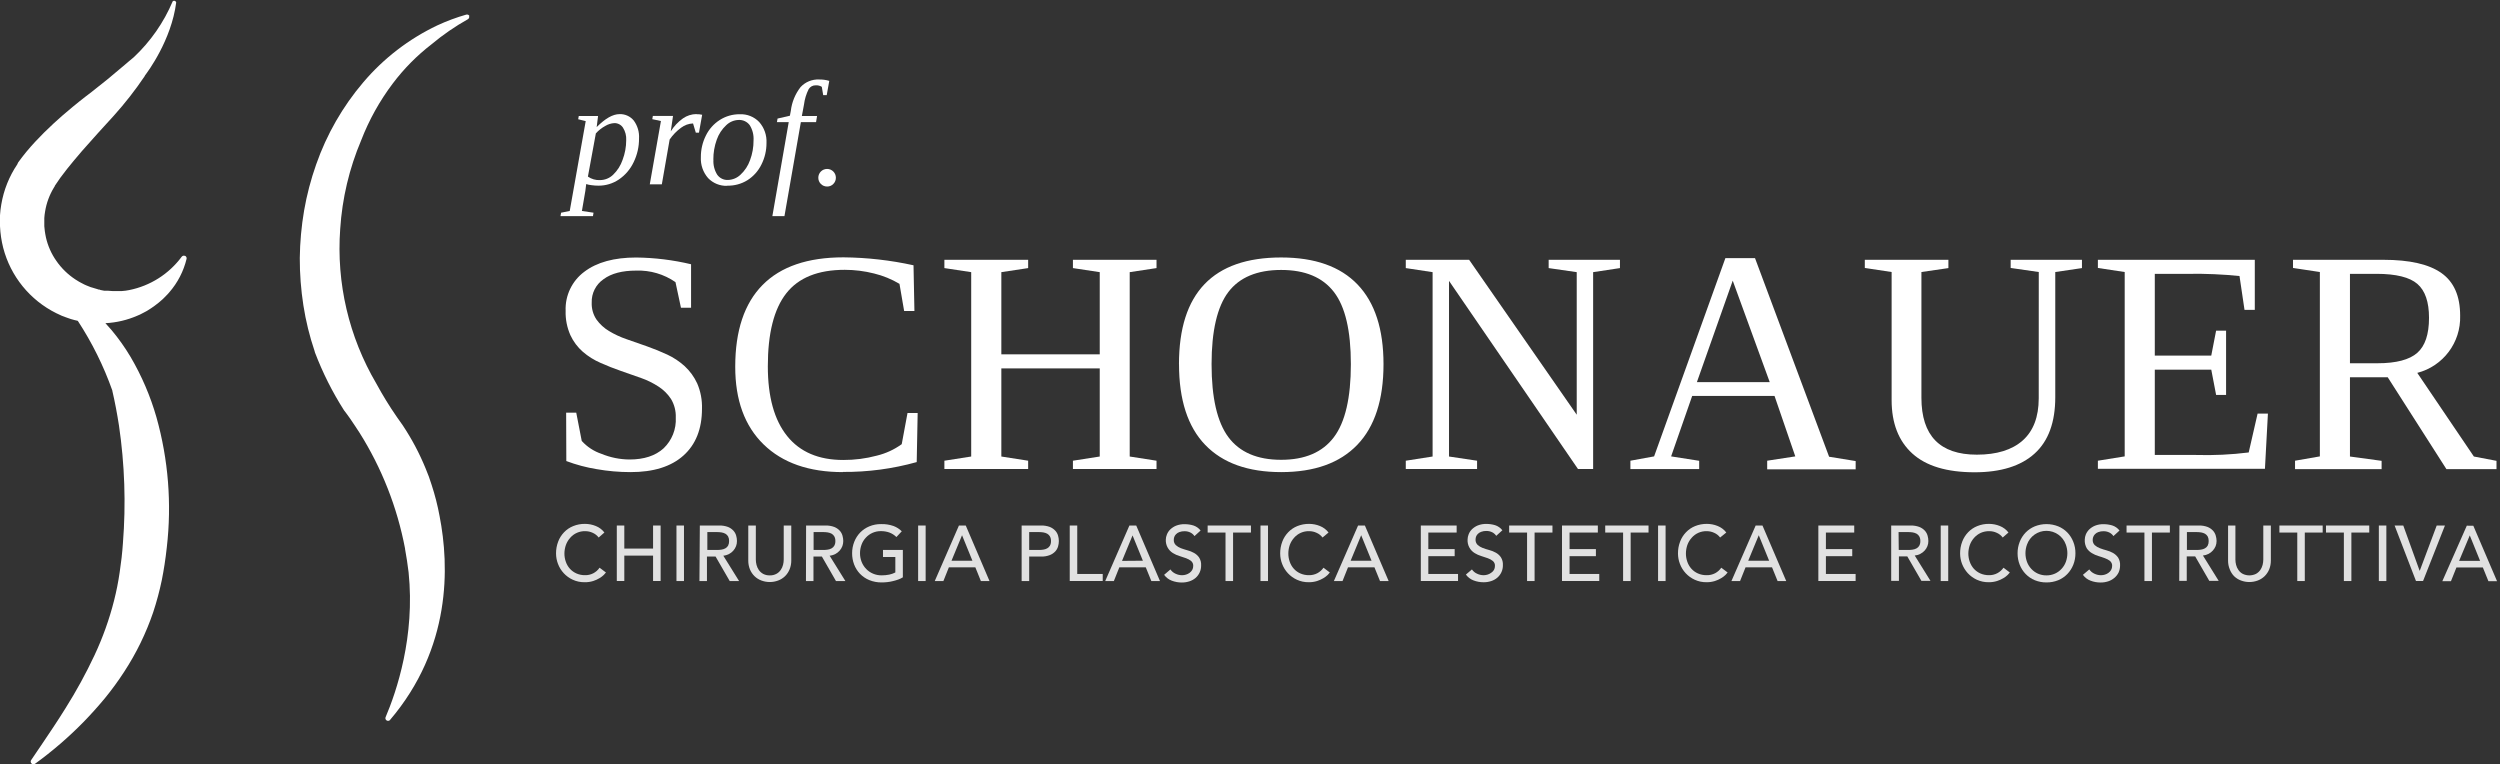 <?xml version="1.0" encoding="UTF-8"?>
<svg width="579px" height="177px" viewBox="0 0 579 177" version="1.1" xmlns="http://www.w3.org/2000/svg" xmlns:xlink="http://www.w3.org/1999/xlink">
    <rect x="0" y="0" width="579" height="177" fill="#333333" stroke="none"/>
    <!-- Generator: Sketch 52.6 (67491) - http://www.bohemiancoding.com/sketch -->
    <title>logo-w</title>
    <desc>Created with Sketch.</desc>
    <g id="Page-1" stroke="none" stroke-width="1" fill="none" fill-rule="evenodd">
        <g id="logo-w" fill="#FFFFFF">
            <path d="M136.16,40.9 C136.986,41.479 137.983,41.764 138.99,41.71 C140.11,41.698 141.184,41.258 141.99,40.48 C142.996,39.515 143.754,38.321 144.2,37 C144.746,35.552 145.027,34.018 145.03,32.47 C145.092,31.445 144.829,30.427 144.28,29.56 C143.836,28.892 143.082,28.496 142.28,28.51 C141.537,28.556 140.816,28.782 140.18,29.17 C139.363,29.618 138.626,30.199 138,30.89 L136.16,40.9 Z M135.76,42.67 L135.57,44.19 L134.77,48.86 L137.46,49.26 L137.33,50.05 L129.81,50.05 L129.95,49.26 L131.95,48.86 L135.65,28.05 L133.91,27.62 L134.04,26.87 L138.51,26.87 L138.19,29.43 C140.19,27.43 141.92,26.43 143.5,26.43 C144.766,26.389 145.978,26.94 146.78,27.92 C147.661,29.118 148.092,30.586 148,32.07 C148.015,33.983 147.584,35.873 146.74,37.59 C145.972,39.207 144.784,40.589 143.3,41.59 C141.917,42.519 140.286,43.01 138.62,43 C138.085,43.002 137.55,42.965 137.02,42.89 C136.592,42.847 136.17,42.76 135.76,42.63 L135.76,42.67 Z" id="Shape" fill-rule="nonzero"></path>
            <path d="M161.29,26.45 C161.737,26.437 162.184,26.48 162.62,26.58 L161.88,30.73 L161.15,30.73 L160.51,28.59 C159.502,28.626 158.53,28.976 157.73,29.59 C156.702,30.341 155.81,31.26 155.09,32.31 L153.28,42.69 L150.49,42.69 L153.07,28.03 L151.07,27.6 L151.2,26.85 L155.87,26.85 L155.35,30.42 C156.08,29.242 157.039,28.222 158.17,27.42 C159.082,26.781 160.166,26.433 161.28,26.42" id="Path"></path>
            <path d="M165.23,37 C165.154,38.225 165.465,39.442 166.12,40.48 C166.689,41.271 167.617,41.722 168.59,41.68 C169.683,41.65 170.725,41.211 171.51,40.45 C172.507,39.527 173.262,38.373 173.71,37.09 C174.258,35.626 174.532,34.073 174.52,32.51 C174.601,31.269 174.289,30.034 173.63,28.98 C173.037,28.187 172.09,27.738 171.1,27.78 C170.011,27.804 168.971,28.24 168.19,29 C167.2,29.923 166.448,31.073 166,32.35 C165.465,33.835 165.198,35.402 165.21,36.98 M168.41,43.04 C166.753,43.095 165.15,42.445 164,41.25 C162.829,39.914 162.226,38.174 162.32,36.4 C162.307,34.665 162.704,32.952 163.48,31.4 C164.202,29.919 165.32,28.666 166.71,27.78 C168.095,26.896 169.708,26.437 171.35,26.46 C173.033,26.387 174.665,27.043 175.83,28.26 C177.006,29.589 177.613,31.328 177.52,33.1 C177.53,34.836 177.129,36.549 176.35,38.1 C175.628,39.578 174.514,40.83 173.13,41.72 C171.723,42.598 170.088,43.043 168.43,43" id="Shape" fill-rule="nonzero"></path>
            <path d="M181.68,50.05 L178.88,50.05 L182.67,28.28 L179.94,28.28 L180.08,27.46 L182.94,26.8 L183.15,25.69 C183.385,23.678 184.167,21.769 185.41,20.17 C186.515,18.974 188.094,18.33 189.72,18.41 C190.512,18.397 191.301,18.505 192.06,18.73 L191.47,22.03 L190.65,22.03 L190.33,20.11 C189.905,19.847 189.408,19.725 188.91,19.76 C188.252,19.744 187.635,20.079 187.29,20.64 C186.723,21.769 186.354,22.986 186.2,24.24 L185.71,26.87 L189.23,26.87 L189,28.28 L185.48,28.28 L181.68,50.05 Z" id="Path"></path>
            <path d="M193.59,41.16 C193.596,41.695 193.387,42.21 193.01,42.59 C192.635,42.99 192.108,43.212 191.56,43.2 C191.01,43.206 190.482,42.985 190.1,42.59 C189.723,42.21 189.514,41.695 189.52,41.16 C189.52,40.036 190.431,39.125 191.555,39.125 C192.679,39.125 193.59,40.036 193.59,41.16" id="Path"></path>
            <path d="M131.12,95.58 L133.46,95.58 L134.73,102.12 C135.979,103.5 137.564,104.533 139.33,105.12 C141.377,105.962 143.567,106.403 145.78,106.42 C149.153,106.42 151.787,105.56 153.68,103.84 C155.621,101.992 156.655,99.386 156.51,96.71 C156.569,95.2 156.186,93.706 155.41,92.41 C154.659,91.261 153.674,90.283 152.52,89.54 C151.253,88.712 149.889,88.04 148.46,87.54 C146.94,87 145.38,86.453 143.78,85.9 C142.18,85.34 140.62,84.73 139.1,84.05 C137.612,83.408 136.23,82.545 135,81.49 C133.779,80.422 132.795,79.111 132.11,77.64 C131.321,75.867 130.941,73.94 131,72 C130.856,68.445 132.481,65.049 135.34,62.93 C138.233,60.737 142.233,59.64 147.34,59.64 C151.622,59.686 155.885,60.209 160.05,61.2 L160.05,71.27 L157.71,71.27 L156.44,65.34 C153.773,63.495 150.582,62.558 147.34,62.67 C144.11,62.67 141.59,63.32 139.77,64.67 C137.992,65.895 136.963,67.943 137.04,70.1 C136.987,71.483 137.372,72.848 138.14,74 C138.913,75.074 139.896,75.979 141.03,76.66 C142.322,77.437 143.693,78.074 145.12,78.56 C146.65,79.09 148.21,79.63 149.81,80.2 C151.41,80.77 152.98,81.4 154.51,82.11 C155.999,82.801 157.375,83.715 158.59,84.82 C159.806,85.951 160.788,87.31 161.48,88.82 C162.268,90.663 162.644,92.656 162.58,94.66 C162.58,99.327 161.147,102.943 158.28,105.51 C155.413,108.077 151.32,109.353 146,109.34 C143.372,109.337 140.748,109.107 138.16,108.65 C135.771,108.26 133.426,107.633 131.16,106.78 L131.12,95.58 Z" id="Path"></path>
            <path d="M195.2,109.34 C187.353,109.34 181.237,107.203 176.85,102.93 C172.463,98.657 170.273,92.657 170.28,84.93 C170.28,76.59 172.387,70.283 176.6,66.01 C180.813,61.737 187.063,59.6 195.35,59.6 C200.806,59.651 206.242,60.267 211.57,61.44 L211.78,72.03 L209.4,72.03 L208.32,65.74 C206.49,64.652 204.508,63.844 202.44,63.34 C200.217,62.776 197.933,62.491 195.64,62.49 C189.453,62.49 184.937,64.31 182.09,67.95 C179.243,71.59 177.823,77.223 177.83,84.85 C177.83,91.89 179.317,97.263 182.29,100.97 C185.263,104.677 189.597,106.53 195.29,106.53 C197.913,106.543 200.526,106.207 203.06,105.53 C205.141,105.028 207.105,104.124 208.84,102.87 L210.18,95.65 L212.53,95.65 L212.31,107.02 C206.748,108.575 200.995,109.343 195.22,109.3" id="Path"></path>
            <polygon id="Path" points="218.72 108.62 218.72 106.7 224.93 105.73 224.93 63.03 218.72 62.09 218.72 60.17 238.12 60.17 238.12 62.09 231.91 63.03 231.91 82.07 254.7 82.07 254.7 63.03 248.49 62.09 248.49 60.17 267.85 60.17 267.85 62.09 261.64 63.03 261.64 105.73 267.85 106.7 267.85 108.62 248.49 108.62 248.49 106.7 254.7 105.73 254.7 85.32 231.91 85.32 231.91 105.73 238.12 106.7 238.12 108.62"></polygon>
            <path d="M280.6,84.34 C280.6,92.12 281.9,97.757 284.5,101.25 C287.11,104.74 291.17,106.49 296.71,106.49 C302.25,106.49 306.3,104.74 308.93,101.25 C311.56,97.76 312.86,92.12 312.86,84.34 C312.86,76.56 311.56,71.04 308.94,67.63 C306.32,64.22 302.25,62.52 296.71,62.52 C291.17,62.52 287.07,64.23 284.49,67.63 C281.91,71.03 280.6,76.63 280.6,84.34 M273.05,84.34 C273.05,67.873 280.937,59.637 296.71,59.63 C304.517,59.63 310.42,61.72 314.42,65.9 C318.42,70.08 320.42,76.227 320.42,84.34 C320.42,92.58 318.397,98.807 314.35,103.02 C310.303,107.233 304.427,109.34 296.72,109.34 C289.04,109.34 283.177,107.24 279.13,103.04 C275.083,98.84 273.06,92.607 273.06,84.34" id="Shape" fill-rule="nonzero"></path>
            <polygon id="Path" points="365.17 63.03 358.67 62.09 358.67 60.17 375.18 60.17 375.18 62.09 368.97 63.03 368.97 108.62 365.46 108.62 335.59 65.05 335.59 105.73 342.09 106.7 342.09 108.62 325.58 108.62 325.58 106.7 331.79 105.73 331.79 63.03 325.58 62.09 325.58 60.17 340.25 60.17 365.17 96.05"></polygon>
            <path d="M401.3,65 L393,88.5 L409.87,88.5 L401.3,65 Z M393.53,106.72 L393.53,108.64 L377.6,108.64 L377.6,106.7 L383.09,105.7 L399.6,59.78 L406.46,59.78 L423.62,105.78 L429.77,106.78 L429.77,108.7 L409.28,108.7 L409.28,106.7 L415.79,105.7 L410.98,91.7 L391.91,91.7 L387.03,105.7 L393.53,106.72 Z" id="Shape" fill-rule="nonzero"></path>
            <path d="M472.18,63 L465.67,62.06 L465.67,60.17 L482.18,60.17 L482.18,62.09 L476,63 L476,92 C476,97.813 474.403,102.163 471.21,105.05 C468.017,107.937 463.387,109.38 457.32,109.38 C450.887,109.38 446.077,107.93 442.89,105.03 C439.703,102.13 438.107,98.017 438.1,92.69 L438.1,63 L431.89,62.06 L431.89,60.17 L451.25,60.17 L451.25,62.09 L445,63 L445,92.11 C445,100.903 449.277,105.3 457.83,105.3 C462.45,105.3 465.993,104.203 468.46,102.01 C470.927,99.817 472.163,96.563 472.17,92.25 L472.18,63 Z" id="Path"></path>
            <path d="M485.87,106.7 L492.08,105.7 L492.08,63 L485.87,62.06 L485.87,60.17 L522.21,60.17 L522.21,71.77 L519.83,71.77 L518.67,63.93 C514.783,63.533 510.877,63.363 506.97,63.42 L499.05,63.42 L499.05,82.35 L512.13,82.35 L513.25,76.58 L515.56,76.58 L515.56,91.46 L513.25,91.46 L512.13,85.61 L499.05,85.61 L499.05,105.37 L508.59,105.37 C512.669,105.49 516.751,105.296 520.8,104.79 L522.86,95.79 L525.25,95.79 L524.56,108.58 L485.87,108.58 L485.87,106.7 Z" id="Path"></path>
            <path d="M562.56,73.61 C562.56,69.93 561.663,67.313 559.87,65.76 C558.077,64.207 554.927,63.427 550.42,63.42 L544.25,63.42 L544.25,84.13 L550.64,84.13 C554.95,84.13 558.02,83.32 559.84,81.72 C561.66,80.12 562.56,77.42 562.56,73.61 Z M544.25,87.38 L544.25,105.73 L551.58,106.73 L551.58,108.65 L531.53,108.65 L531.53,106.7 L537.28,105.7 L537.28,63 L531.06,62.06 L531.06,60.17 L552,60.17 C558.067,60.17 562.547,61.193 565.44,63.24 C568.333,65.287 569.777,68.577 569.77,73.11 C569.963,79.305 565.84,84.807 559.84,86.36 L572.95,105.73 L578.19,106.73 L578.19,108.65 L566.59,108.65 L553,87.38 L544.25,87.38 Z" id="Shape" fill-rule="nonzero"></path>
            <path d="M138.65,124.49 C138.292,124.013 137.817,123.638 137.27,123.4 C136.729,123.146 136.138,123.016 135.54,123.02 C134.214,122.983 132.942,123.541 132.07,124.54 C131.633,125.024 131.294,125.588 131.07,126.2 C130.841,126.842 130.722,127.518 130.72,128.2 C130.716,128.854 130.828,129.504 131.05,130.12 C131.253,130.711 131.573,131.255 131.99,131.72 C132.412,132.185 132.926,132.556 133.5,132.81 C134.13,133.086 134.812,133.222 135.5,133.21 C136.842,133.245 138.109,132.593 138.86,131.48 L140.34,132.59 C140.182,132.79 140.012,132.981 139.83,133.16 C139.529,133.45 139.193,133.702 138.83,133.91 C138.377,134.183 137.894,134.401 137.39,134.56 C136.744,134.764 136.068,134.859 135.39,134.84 C134.441,134.857 133.501,134.659 132.64,134.26 C131.066,133.536 129.841,132.221 129.23,130.6 C128.934,129.834 128.782,129.021 128.78,128.2 C128.769,127.257 128.935,126.321 129.27,125.44 C129.573,124.631 130.04,123.892 130.64,123.27 C131.236,122.647 131.959,122.159 132.76,121.84 C133.624,121.491 134.548,121.317 135.48,121.33 C136.337,121.33 137.186,121.496 137.98,121.82 C138.771,122.133 139.462,122.655 139.98,123.33 L138.65,124.49 Z" id="Path" fill-opacity="0.85"></path>
            <polygon id="Path" fill-opacity="0.85" points="142.85 121.71 144.59 121.71 144.59 127.05 151.25 127.05 151.25 121.71 153 121.71 153 134.56 151.25 134.56 151.25 128.68 144.59 128.68 144.59 134.56 142.85 134.56"></polygon>
            <rect id="Rectangle" fill-opacity="0.85" x="156.67" y="121.71" width="1.74" height="12.86"></rect>
            <path d="M163.82,127.37 L166.11,127.37 C166.445,127.373 166.78,127.346 167.11,127.29 C167.423,127.246 167.725,127.145 168,126.99 C168.263,126.845 168.481,126.631 168.63,126.37 C168.794,126.038 168.873,125.67 168.86,125.3 C168.873,124.933 168.794,124.568 168.63,124.24 C168.479,123.979 168.261,123.761 168,123.61 C167.721,123.464 167.421,123.363 167.11,123.31 C166.779,123.259 166.445,123.232 166.11,123.23 L163.82,123.23 L163.82,127.37 Z M162.08,121.71 L166.6,121.71 C167.282,121.693 167.96,121.805 168.6,122.04 C169.078,122.231 169.508,122.524 169.86,122.9 C170.162,123.231 170.381,123.628 170.5,124.06 C170.616,124.463 170.677,124.88 170.68,125.3 C170.682,125.706 170.611,126.109 170.47,126.49 C170.168,127.276 169.588,127.924 168.84,128.31 C168.43,128.526 167.981,128.658 167.52,128.7 L171.17,134.57 L169,134.57 L165.73,128.9 L163.73,128.9 L163.73,134.57 L161.99,134.57 L162.08,121.71 Z" id="Shape" fill-opacity="0.85" fill-rule="nonzero"></path>
            <path d="M175.05,121.71 L175.05,129.59 C175.051,130.008 175.105,130.425 175.21,130.83 C175.317,131.256 175.5,131.659 175.75,132.02 C176.012,132.388 176.354,132.692 176.75,132.91 C177.222,133.155 177.749,133.276 178.28,133.26 C178.808,133.276 179.332,133.155 179.8,132.91 C180.201,132.699 180.544,132.393 180.8,132.02 C181.057,131.662 181.243,131.258 181.35,130.83 C181.455,130.425 181.509,130.008 181.51,129.59 L181.51,121.71 L183.26,121.71 L183.26,129.86 C183.262,130.546 183.13,131.225 182.87,131.86 C182.632,132.453 182.275,132.991 181.82,133.44 C181.368,133.878 180.83,134.219 180.24,134.44 C178.977,134.92 177.583,134.92 176.32,134.44 C175.73,134.219 175.192,133.878 174.74,133.44 C174.285,132.989 173.925,132.452 173.68,131.86 C173.428,131.223 173.299,130.545 173.3,129.86 L173.3,121.71 L175.05,121.71 Z" id="Path" fill-opacity="0.85"></path>
            <path d="M188.43,127.37 L190.72,127.37 C191.055,127.373 191.39,127.346 191.72,127.29 C192.033,127.246 192.335,127.145 192.61,126.99 C192.872,126.848 193.088,126.632 193.23,126.37 C193.402,126.041 193.485,125.672 193.47,125.3 C193.485,124.932 193.403,124.566 193.23,124.24 C193.085,123.977 192.871,123.759 192.61,123.61 C192.331,123.464 192.031,123.363 191.72,123.31 C191.389,123.259 191.055,123.232 190.72,123.23 L188.43,123.23 L188.43,127.37 Z M186.69,121.71 L191.21,121.71 C191.892,121.692 192.57,121.804 193.21,122.04 C193.692,122.228 194.126,122.522 194.48,122.9 C194.782,123.231 195.001,123.628 195.12,124.06 C195.236,124.463 195.297,124.88 195.3,125.3 C195.302,125.706 195.231,126.109 195.09,126.49 C194.788,127.276 194.208,127.924 193.46,128.31 C193.05,128.526 192.601,128.658 192.14,128.7 L195.79,134.57 L193.61,134.57 L190.35,128.9 L188.4,128.9 L188.4,134.57 L186.66,134.57 L186.69,121.71 Z" id="Shape" fill-opacity="0.85" fill-rule="nonzero"></path>
            <path d="M209.1,127.37 L209.1,133.71 C208.764,133.919 208.405,134.091 208.03,134.22 C207.622,134.37 207.204,134.494 206.78,134.59 C206.352,134.697 205.918,134.773 205.48,134.82 C205.065,134.867 204.648,134.89 204.23,134.89 C203.234,134.908 202.244,134.724 201.32,134.35 C200.507,134.012 199.772,133.512 199.16,132.88 C198.569,132.258 198.11,131.524 197.81,130.72 C197.5,129.895 197.344,129.021 197.35,128.14 C197.343,127.226 197.513,126.319 197.85,125.47 C198.163,124.669 198.633,123.938 199.23,123.32 C199.83,122.709 200.548,122.226 201.34,121.9 C202.199,121.546 203.121,121.369 204.05,121.38 C205.04,121.347 206.027,121.5 206.96,121.83 C207.67,122.096 208.315,122.512 208.85,123.05 L207.61,124.38 C207.132,123.903 206.555,123.538 205.92,123.31 C205.317,123.108 204.686,123.007 204.05,123.01 C202.714,122.984 201.432,123.534 200.53,124.52 C200.088,124.989 199.748,125.544 199.53,126.15 C199.294,126.79 199.175,127.468 199.18,128.15 C199.178,128.835 199.307,129.514 199.56,130.15 C199.803,130.757 200.163,131.311 200.62,131.78 C201.068,132.244 201.605,132.611 202.2,132.86 C202.832,133.128 203.513,133.261 204.2,133.25 C204.787,133.251 205.374,133.194 205.95,133.08 C206.441,132.98 206.915,132.811 207.36,132.58 L207.36,129 L204.5,129 L204.5,127.36 L209.1,127.37 Z" id="Path" fill-opacity="0.85"></path>
            <rect id="Rectangle" fill-opacity="0.85" x="212.64" y="121.71" width="1.74" height="12.86"></rect>
            <path d="M225.21,129.86 L222.81,123.96 L220.37,129.86 L225.21,129.86 Z M222.09,121.71 L223.67,121.71 L229.17,134.57 L227.17,134.57 L225.89,131.39 L219.76,131.39 L218.49,134.57 L216.49,134.57 L222.09,121.71 Z" id="Shape" fill-opacity="0.85" fill-rule="nonzero"></path>
            <path d="M238.36,127.37 L240.65,127.37 C240.985,127.373 241.32,127.346 241.65,127.29 C241.963,127.248 242.265,127.146 242.54,126.99 C242.803,126.845 243.021,126.631 243.17,126.37 C243.342,126.041 243.425,125.672 243.41,125.3 C243.425,124.932 243.343,124.566 243.17,124.24 C243.019,123.979 242.801,123.761 242.54,123.61 C242.261,123.463 241.961,123.361 241.65,123.31 C241.319,123.259 240.985,123.232 240.65,123.23 L238.36,123.23 L238.36,127.37 Z M236.61,121.71 L241.14,121.71 C241.822,121.692 242.5,121.804 243.14,122.04 C243.618,122.231 244.048,122.524 244.4,122.9 C244.705,123.23 244.928,123.627 245.05,124.06 C245.166,124.463 245.227,124.88 245.23,125.3 C245.227,125.723 245.166,126.143 245.05,126.55 C244.928,126.983 244.705,127.38 244.4,127.71 C244.048,128.082 243.617,128.373 243.14,128.56 C242.502,128.805 241.823,128.92 241.14,128.9 L238.36,128.9 L238.36,134.57 L236.61,134.57 L236.61,121.71 Z" id="Shape" fill-opacity="0.85" fill-rule="nonzero"></path>
            <polygon id="Path" fill-opacity="0.85" points="247.75 121.71 249.49 121.71 249.49 132.93 255.39 132.93 255.39 134.56 247.75 134.56"></polygon>
            <path d="M264.69,129.86 L262.3,124 L259.86,129.9 L264.69,129.86 Z M261.57,121.71 L263.15,121.71 L268.65,134.57 L266.65,134.57 L265.36,131.39 L259.24,131.39 L257.97,134.57 L255.97,134.57 L261.57,121.71 Z" id="Shape" fill-opacity="0.85" fill-rule="nonzero"></path>
            <path d="M271.07,131.88 C271.367,132.32 271.783,132.667 272.27,132.88 C272.745,133.105 273.264,133.221 273.79,133.22 C274.092,133.217 274.392,133.17 274.68,133.08 C274.977,132.99 275.258,132.852 275.51,132.67 C275.756,132.489 275.963,132.261 276.12,132 C276.277,131.715 276.356,131.395 276.35,131.07 C276.375,130.641 276.202,130.225 275.88,129.94 C275.528,129.661 275.133,129.441 274.71,129.29 C274.243,129.11 273.733,128.94 273.18,128.78 C272.646,128.621 272.135,128.393 271.66,128.1 C270.582,127.447 269.946,126.259 270,125 C270.005,124.588 270.09,124.18 270.25,123.8 C270.421,123.36 270.684,122.961 271.02,122.63 C271.411,122.255 271.869,121.956 272.37,121.75 C273.007,121.502 273.687,121.383 274.37,121.4 C275.047,121.401 275.721,121.498 276.37,121.69 C277.039,121.904 277.628,122.315 278.06,122.87 L276.64,124.16 C276.407,123.81 276.086,123.527 275.71,123.34 C275.287,123.131 274.821,123.025 274.35,123.03 C273.938,123.019 273.527,123.087 273.14,123.23 C272.851,123.335 272.588,123.503 272.37,123.72 C272.189,123.902 272.049,124.12 271.96,124.36 C271.887,124.565 271.85,124.782 271.85,125 C271.817,125.465 271.989,125.922 272.32,126.25 C272.66,126.56 273.058,126.801 273.49,126.96 C273.96,127.14 274.49,127.3 275.01,127.45 C275.545,127.585 276.059,127.79 276.54,128.06 C277.005,128.316 277.405,128.675 277.71,129.11 C278.056,129.655 278.22,130.296 278.18,130.94 C278.207,132.059 277.73,133.131 276.88,133.86 C276.461,134.209 275.979,134.473 275.46,134.64 C274.898,134.822 274.311,134.913 273.72,134.91 C272.917,134.916 272.119,134.77 271.37,134.48 C270.663,134.213 270.051,133.743 269.61,133.13 L271.07,131.88 Z" id="Path" fill-opacity="0.85"></path>
            <polygon id="Path" fill-opacity="0.85" points="283.83 123.34 279.69 123.34 279.69 121.71 289.72 121.71 289.72 123.34 285.58 123.34 285.58 134.57 283.83 134.57"></polygon>
            <rect id="Rectangle" fill-opacity="0.85" x="291.93" y="121.71" width="1.74" height="12.86"></rect>
            <path d="M306.3,124.49 C305.942,124.013 305.467,123.638 304.92,123.4 C304.379,123.146 303.788,123.016 303.19,123.02 C301.864,122.983 300.592,123.541 299.72,124.54 C299.284,125.024 298.944,125.588 298.72,126.2 C298.494,126.843 298.379,127.519 298.38,128.2 C298.376,128.854 298.488,129.504 298.71,130.12 C298.913,130.711 299.233,131.255 299.65,131.72 C300.07,132.187 300.585,132.558 301.16,132.81 C301.79,133.086 302.472,133.222 303.16,133.21 C303.838,133.225 304.51,133.066 305.11,132.75 C305.674,132.444 306.157,132.009 306.52,131.48 L307.99,132.59 C307.839,132.793 307.672,132.984 307.49,133.16 C307.187,133.448 306.851,133.699 306.49,133.91 C306.036,134.181 305.553,134.399 305.05,134.56 C304.42,134.759 303.761,134.853 303.1,134.84 C302.151,134.857 301.211,134.659 300.35,134.26 C298.776,133.536 297.551,132.221 296.94,130.6 C296.644,129.834 296.492,129.021 296.49,128.2 C296.479,127.257 296.645,126.321 296.98,125.44 C297.283,124.631 297.75,123.892 298.35,123.27 C298.944,122.649 299.663,122.162 300.46,121.84 C301.328,121.493 302.255,121.319 303.19,121.33 C304.047,121.33 304.896,121.496 305.69,121.82 C306.481,122.133 307.172,122.655 307.69,123.33 L306.3,124.49 Z" id="Path" fill-opacity="0.85"></path>
            <path d="M317.65,129.86 L315.25,123.96 L312.81,129.86 L317.65,129.86 Z M314.53,121.71 L316.11,121.71 L321.61,134.57 L319.61,134.57 L318.32,131.39 L312.2,131.39 L310.93,134.57 L308.93,134.57 L314.53,121.71 Z" id="Shape" fill-opacity="0.85" fill-rule="nonzero"></path>
            <polygon id="Path" fill-opacity="0.85" points="329.06 121.71 337.36 121.71 337.36 123.34 330.8 123.34 330.8 127.17 336.9 127.17 336.9 128.81 330.8 128.81 330.8 132.93 337.68 132.93 337.68 134.56 329.06 134.56"></polygon>
            <path d="M340.9,131.88 C341.201,132.321 341.62,132.668 342.11,132.88 C342.582,133.105 343.098,133.221 343.62,133.22 C343.922,133.217 344.222,133.17 344.51,133.08 C344.807,132.99 345.088,132.852 345.34,132.67 C345.606,132.497 345.831,132.269 346,132 C346.157,131.715 346.236,131.395 346.23,131.07 C346.26,130.64 346.086,130.222 345.76,129.94 C345.411,129.657 345.015,129.437 344.59,129.29 C344.117,129.11 343.607,128.94 343.06,128.78 C342.526,128.621 342.015,128.393 341.54,128.1 C340.446,127.434 339.811,126.218 339.89,124.94 C339.9,124.528 339.984,124.121 340.14,123.74 C340.311,123.3 340.574,122.901 340.91,122.57 C341.301,122.195 341.759,121.896 342.26,121.69 C342.897,121.442 343.577,121.323 344.26,121.34 C344.937,121.341 345.611,121.438 346.26,121.63 C346.929,121.844 347.518,122.255 347.95,122.81 L346.53,124.1 C346.298,123.753 345.982,123.47 345.61,123.28 C345.184,123.07 344.715,122.963 344.24,122.97 C343.831,122.959 343.424,123.027 343.04,123.17 C342.747,123.273 342.48,123.441 342.26,123.66 C342.079,123.842 341.939,124.06 341.85,124.3 C341.782,124.507 341.745,124.722 341.74,124.94 C341.707,125.405 341.879,125.862 342.21,126.19 C342.55,126.5 342.948,126.741 343.38,126.9 C343.881,127.09 344.392,127.253 344.91,127.39 C345.441,127.527 345.952,127.732 346.43,128 C346.895,128.256 347.295,128.615 347.6,129.05 C347.946,129.595 348.11,130.236 348.07,130.88 C348.097,131.999 347.62,133.071 346.77,133.8 C346.352,134.151 345.87,134.416 345.35,134.58 C344.788,134.763 344.201,134.854 343.61,134.85 C342.807,134.856 342.009,134.71 341.26,134.42 C340.555,134.15 339.943,133.681 339.5,133.07 L340.9,131.88 Z" id="Path" fill-opacity="0.85"></path>
            <polygon id="Path" fill-opacity="0.85" points="353.67 123.34 349.52 123.34 349.52 121.71 359.55 121.71 359.55 123.34 355.41 123.34 355.41 134.57 353.67 134.57"></polygon>
            <polygon id="Path" fill-opacity="0.85" points="361.76 121.71 370.06 121.71 370.06 123.34 363.51 123.34 363.51 127.17 369.61 127.17 369.61 128.81 363.51 128.81 363.51 132.93 370.39 132.93 370.39 134.56 361.76 134.56"></polygon>
            <polygon id="Path" fill-opacity="0.85" points="375.91 123.34 371.77 123.34 371.77 121.71 381.8 121.71 381.8 123.34 377.66 123.34 377.66 134.57 375.91 134.57"></polygon>
            <rect id="Rectangle" fill-opacity="0.85" x="384.01" y="121.71" width="1.74" height="12.86"></rect>
            <path d="M398.38,124.49 C398.022,124.013 397.547,123.638 397,123.4 C396.459,123.146 395.868,123.016 395.27,123.02 C393.944,122.983 392.672,123.541 391.8,124.54 C391.364,125.024 391.024,125.588 390.8,126.2 C390.574,126.843 390.459,127.519 390.46,128.2 C390.456,128.854 390.568,129.504 390.79,130.12 C390.993,130.711 391.313,131.255 391.73,131.72 C392.15,132.187 392.665,132.558 393.24,132.81 C393.87,133.086 394.552,133.222 395.24,133.21 C395.935,133.233 396.625,133.075 397.24,132.75 C397.804,132.444 398.287,132.009 398.65,131.48 L400.12,132.59 C399.969,132.793 399.802,132.984 399.62,133.16 C399.317,133.448 398.981,133.699 398.62,133.91 C398.166,134.181 397.683,134.399 397.18,134.56 C396.549,134.758 395.891,134.853 395.23,134.84 C394.281,134.857 393.341,134.659 392.48,134.26 C390.906,133.536 389.681,132.221 389.07,130.6 C388.774,129.834 388.622,129.021 388.62,128.2 C388.609,127.257 388.775,126.321 389.11,125.44 C389.413,124.631 389.88,123.892 390.48,123.27 C391.073,122.648 391.792,122.16 392.59,121.84 C393.458,121.492 394.385,121.319 395.32,121.33 C396.174,121.329 397.02,121.496 397.81,121.82 C398.602,122.132 399.293,122.654 399.81,123.33 L398.38,124.49 Z" id="Path" fill-opacity="0.85"></path>
            <path d="M409.73,129.86 L407.33,123.96 L404.89,129.86 L409.73,129.86 Z M406.61,121.71 L408.19,121.71 L413.69,134.57 L411.69,134.57 L410.4,131.39 L404.27,131.39 L403,134.57 L401,134.57 L406.61,121.71 Z" id="Shape" fill-opacity="0.85" fill-rule="nonzero"></path>
            <polygon id="Path" fill-opacity="0.85" points="421.13 121.71 429.44 121.71 429.44 123.34 422.88 123.34 422.88 127.17 428.98 127.17 428.98 128.81 422.88 128.81 422.88 132.93 429.76 132.93 429.76 134.56 421.13 134.56"></polygon>
            <path d="M439.75,127.37 L442,127.37 C442.335,127.373 442.67,127.346 443,127.29 C443.313,127.246 443.615,127.145 443.89,126.99 C444.152,126.848 444.368,126.632 444.51,126.37 C444.682,126.041 444.765,125.672 444.75,125.3 C444.765,124.932 444.683,124.566 444.51,124.24 C444.365,123.977 444.151,123.759 443.89,123.61 C443.611,123.464 443.311,123.363 443,123.31 C442.669,123.259 442.335,123.232 442,123.23 L439.71,123.23 L439.75,127.37 Z M438,121.71 L442.52,121.71 C443.202,121.692 443.88,121.804 444.52,122.04 C445.002,122.228 445.436,122.522 445.79,122.9 C446.092,123.231 446.311,123.628 446.43,124.06 C446.546,124.463 446.607,124.88 446.61,125.3 C446.614,125.707 446.539,126.111 446.39,126.49 C446.244,126.857 446.034,127.196 445.77,127.49 C445.172,128.159 444.343,128.577 443.45,128.66 L447.1,134.53 L445,134.53 L441.73,128.86 L439.79,128.86 L439.79,134.53 L438,134.53 L438,121.71 Z" id="Shape" fill-opacity="0.85" fill-rule="nonzero"></path>
            <rect id="Rectangle" fill-opacity="0.85" x="449.47" y="121.71" width="1.74" height="12.86"></rect>
            <path d="M463.83,124.49 C463.472,124.013 462.997,123.638 462.45,123.4 C461.912,123.147 461.324,123.017 460.73,123.02 C460.042,123.003 459.359,123.139 458.73,123.42 C458.156,123.688 457.643,124.069 457.22,124.54 C456.783,125.024 456.444,125.588 456.22,126.2 C455.991,126.842 455.872,127.518 455.87,128.2 C455.866,128.854 455.978,129.504 456.2,130.12 C456.407,130.709 456.726,131.252 457.14,131.72 C457.564,132.182 458.078,132.553 458.65,132.81 C459.281,133.083 459.963,133.22 460.65,133.21 C461.326,133.226 461.994,133.068 462.59,132.75 C463.157,132.444 463.643,132.009 464.01,131.48 L465.48,132.59 C465.322,132.79 465.152,132.981 464.97,133.16 C464.669,133.451 464.333,133.703 463.97,133.91 C463.514,134.183 463.027,134.401 462.52,134.56 C461.89,134.759 461.231,134.853 460.57,134.84 C459.621,134.856 458.681,134.658 457.82,134.26 C457.031,133.894 456.321,133.377 455.73,132.74 C455.164,132.112 454.717,131.387 454.41,130.6 C454.114,129.834 453.962,129.021 453.96,128.2 C453.949,127.257 454.115,126.321 454.45,125.44 C454.757,124.632 455.223,123.895 455.82,123.27 C456.416,122.647 457.139,122.159 457.94,121.84 C458.804,121.491 459.728,121.317 460.66,121.33 C461.517,121.33 462.366,121.496 463.16,121.82 C463.952,122.132 464.643,122.654 465.16,123.33 L463.83,124.49 Z" id="Path" fill-opacity="0.85"></path>
            <path d="M473.93,133.26 C474.618,133.269 475.301,133.129 475.93,132.85 C476.506,132.59 477.023,132.216 477.45,131.75 C477.889,131.283 478.229,130.732 478.45,130.13 C478.922,128.838 478.922,127.422 478.45,126.13 C477.779,124.22 475.975,122.942 473.95,122.942 C471.925,122.942 470.121,124.22 469.45,126.13 C468.978,127.422 468.978,128.838 469.45,130.13 C469.671,130.732 470.011,131.283 470.45,131.75 C470.877,132.216 471.394,132.59 471.97,132.85 C472.6,133.129 473.282,133.268 473.97,133.26 M473.97,134.89 C473.042,134.9 472.121,134.726 471.26,134.38 C470.467,134.051 469.749,133.564 469.15,132.95 C468.555,132.333 468.086,131.607 467.77,130.81 C467.434,129.96 467.265,129.054 467.27,128.14 C467.263,127.226 467.433,126.319 467.77,125.47 C468.083,124.669 468.553,123.938 469.15,123.32 C469.75,122.709 470.468,122.226 471.26,121.9 C473,121.207 474.94,121.207 476.68,121.9 C477.473,122.223 478.192,122.707 478.79,123.32 C479.387,123.938 479.857,124.669 480.17,125.47 C480.512,126.318 480.682,127.226 480.67,128.14 C480.679,129.054 480.509,129.961 480.17,130.81 C479.854,131.607 479.385,132.333 478.79,132.95 C478.192,133.567 477.474,134.053 476.68,134.38 C475.819,134.726 474.898,134.9 473.97,134.89" id="Shape" fill-opacity="0.85" fill-rule="nonzero"></path>
            <path d="M483.88,131.88 C484.183,132.319 484.602,132.665 485.09,132.88 C485.565,133.105 486.084,133.221 486.61,133.22 C486.912,133.216 487.212,133.169 487.5,133.08 C487.795,132.992 488.073,132.854 488.32,132.67 C488.568,132.492 488.776,132.264 488.93,132 C489.095,131.718 489.178,131.396 489.17,131.07 C489.195,130.641 489.022,130.225 488.7,129.94 C488.346,129.658 487.947,129.438 487.52,129.29 C487.06,129.11 486.52,128.94 486,128.78 C485.463,128.619 484.949,128.391 484.47,128.1 C484.006,127.822 483.606,127.446 483.3,127 C482.956,126.392 482.793,125.698 482.83,125 C482.836,124.589 482.917,124.182 483.07,123.8 C483.249,123.362 483.514,122.964 483.85,122.63 C484.241,122.255 484.699,121.956 485.2,121.75 C485.837,121.501 486.517,121.382 487.2,121.4 C487.877,121.401 488.55,121.499 489.2,121.69 C489.867,121.903 490.454,122.314 490.88,122.87 L489.47,124.16 C489.237,123.81 488.916,123.527 488.54,123.34 C488.117,123.131 487.651,123.025 487.18,123.03 C486.768,123.019 486.357,123.086 485.97,123.23 C485.679,123.332 485.415,123.5 485.2,123.72 C485.019,123.902 484.879,124.12 484.79,124.36 C484.714,124.565 484.674,124.781 484.67,125 C484.642,125.464 484.813,125.919 485.14,126.25 C485.486,126.558 485.886,126.799 486.32,126.96 C486.818,127.15 487.325,127.314 487.84,127.45 C488.374,127.587 488.888,127.792 489.37,128.06 C489.831,128.321 490.231,128.679 490.54,129.11 C490.881,129.657 491.046,130.296 491.01,130.94 C491.015,131.515 490.895,132.085 490.66,132.61 C490.418,133.092 490.078,133.518 489.66,133.86 C489.245,134.209 488.766,134.473 488.25,134.64 C487.685,134.823 487.094,134.914 486.5,134.91 C485.7,134.915 484.906,134.769 484.16,134.48 C483.452,134.216 482.839,133.745 482.4,133.13 L483.88,131.88 Z" id="Path" fill-opacity="0.85"></path>
            <polygon id="Path" fill-opacity="0.85" points="496.65 123.34 492.51 123.34 492.51 121.71 502.54 121.71 502.54 123.34 498.39 123.34 498.39 134.57 496.65 134.57"></polygon>
            <path d="M506.49,127.37 L508.78,127.37 C509.115,127.373 509.45,127.346 509.78,127.29 C510.093,127.246 510.395,127.145 510.67,126.99 C510.933,126.845 511.151,126.631 511.3,126.37 C511.464,126.038 511.543,125.67 511.53,125.3 C511.543,124.933 511.464,124.568 511.3,124.24 C511.149,123.979 510.931,123.761 510.67,123.61 C510.391,123.464 510.091,123.363 509.78,123.31 C509.449,123.259 509.115,123.232 508.78,123.23 L506.49,123.23 L506.49,127.37 Z M504.75,121.71 L509.27,121.71 C509.952,121.693 510.63,121.805 511.27,122.04 C511.748,122.231 512.178,122.524 512.53,122.9 C512.832,123.231 513.051,123.628 513.17,124.06 C513.289,124.463 513.353,124.88 513.36,125.3 C513.358,125.707 513.284,126.11 513.14,126.49 C512.987,126.856 512.774,127.194 512.51,127.49 C512.229,127.81 511.889,128.075 511.51,128.27 C511.103,128.485 510.658,128.617 510.2,128.66 L513.85,134.53 L511.67,134.53 L508.4,128.86 L506.45,128.86 L506.45,134.53 L504.71,134.53 L504.75,121.71 Z" id="Shape" fill-opacity="0.85" fill-rule="nonzero"></path>
            <path d="M517.72,121.71 L517.72,129.59 C517.721,130.008 517.775,130.425 517.88,130.83 C517.987,131.258 518.173,131.662 518.43,132.02 C518.686,132.393 519.029,132.699 519.43,132.91 C520.393,133.376 521.517,133.376 522.48,132.91 C522.876,132.692 523.218,132.388 523.48,132.02 C523.73,131.659 523.913,131.256 524.02,130.83 C524.125,130.425 524.179,130.008 524.18,129.59 L524.18,121.71 L525.93,121.71 L525.93,129.86 C525.931,130.545 525.802,131.223 525.55,131.86 C525.305,132.452 524.945,132.989 524.49,133.44 C524.038,133.878 523.5,134.219 522.91,134.44 C521.647,134.92 520.253,134.92 518.99,134.44 C518.4,134.219 517.862,133.878 517.41,133.44 C516.973,132.986 516.633,132.449 516.41,131.86 C516.15,131.225 516.018,130.546 516.02,129.86 L516.02,121.71 L517.72,121.71 Z" id="Path" fill-opacity="0.85"></path>
            <polygon id="Path" fill-opacity="0.85" points="532.05 123.34 527.91 123.34 527.91 121.71 537.93 121.71 537.93 123.34 533.79 123.34 533.79 134.57 532.05 134.57"></polygon>
            <polygon id="Path" fill-opacity="0.85" points="542.84 123.34 538.7 123.34 538.7 121.71 548.72 121.71 548.72 123.34 544.58 123.34 544.58 134.57 542.84 134.57"></polygon>
            <rect id="Rectangle" fill-opacity="0.85" x="550.94" y="121.71" width="1.74" height="12.86"></rect>
            <polygon id="Path" fill-opacity="0.85" points="554.59 121.71 556.6 121.71 560.38 132.17 560.42 132.17 564.34 121.71 566.25 121.71 561.18 134.56 559.54 134.56"></polygon>
            <path d="M572,124 L574.39,129.9 L569.53,129.9 L572,124 Z M571.31,121.75 L565.64,134.61 L567.64,134.61 L568.91,131.43 L575.03,131.43 L576.32,134.61 L578.32,134.61 L572.82,121.76 L571.31,121.75 Z" id="Shape" fill-opacity="0.85" fill-rule="nonzero"></path>
            <path d="M42.85,59.27 C42.581,59.144 42.26,59.223 42.08,59.46 C39.129,63.452 34.798,66.204 29.93,67.18 L29.11,67.32 L28.2,67.41 C27.95,67.41 27.69,67.41 27.41,67.41 L26.6,67.41 L26.07,67.41 C25.686,67.404 25.302,67.377 24.92,67.33 L24.56,67.33 C24.414,67.34 24.266,67.34 24.12,67.33 L23.3,67.17 L23,67.06 C22.86,67.06 22.71,67.06 22.58,66.97 L21.78,66.73 L21.42,66.62 C21.277,66.591 21.137,66.551 21,66.5 L20.25,66.2 C20.146,66.15 20.039,66.106 19.93,66.07 C19.79,66.025 19.656,65.964 19.53,65.89 L18.78,65.5 C18.469,65.347 18.168,65.173 17.88,64.98 L17.46,64.72 C15.737,63.591 14.246,62.141 13.07,60.45 C11.911,58.81 11.086,56.958 10.64,55 L10.49,54.22 C10.432,53.994 10.396,53.763 10.38,53.53 L10.26,52.39 L10.26,51.23 C10.244,50.994 10.244,50.756 10.26,50.52 C10.292,50.01 10.352,49.503 10.44,49 C10.757,47.024 11.457,45.128 12.5,43.42 L12.66,43.16 L12.71,43.07 L12.71,43.01 C13.48,41.82 14.4,40.55 15.52,39.14 C16.52,37.91 17.61,36.56 18.95,35.02 C20.29,33.48 21.46,32.18 22.6,30.92 L26.39,26.76 C28.988,23.871 31.38,20.803 33.55,17.58 L33.55,17.51 C33.55,17.51 33.55,17.51 33.55,17.51 C34.21,16.67 39.7,9.28 40.81,0.56 C40.774,0.388 40.648,0.249 40.48,0.195 C40.313,0.141 40.13,0.181 40,0.3 C37.935,5.193 34.869,9.601 31,13.24 L29.8,14.24 C29.46,14.52 29.17,14.77 28.89,15.02 C26.14,17.38 23.63,19.43 21.25,21.27 L19.94,22.27 L19.85,22.34 C18.85,23.13 17.79,23.94 16.8,24.78 C15.1,26.19 13.7,27.4 12.41,28.6 C10.86,30.03 9.49,31.4 8.2,32.78 C6.764,34.309 5.427,35.929 4.2,37.63 L4,38.07 C2.12,40.861 0.859,44.022 0.3,47.34 C0.153,48.17 0.053,49.008 -3.55271368e-15,49.85 C-3.55271368e-15,50.23 -3.55271368e-15,50.64 -3.55271368e-15,51.14 L-3.55271368e-15,52.39 C0.077,54.077 0.325,55.753 0.74,57.39 C2.448,63.985 6.936,69.514 13.04,72.54 L13.41,72.71 C14.023,73.029 14.662,73.297 15.32,73.51 L16.44,73.9 C16.726,73.995 17.016,74.075 17.31,74.14 L17.67,74.22 L18.02,74.31 C21.323,79.354 24.009,84.776 26.02,90.46 L26.02,90.53 C26.62,93.11 27.13,95.82 27.55,98.53 C28.879,107.553 29.188,116.698 28.47,125.79 C28.31,128.11 28.05,130.37 27.72,132.52 C27.403,134.728 26.969,136.918 26.42,139.08 C25.317,143.438 23.8,147.681 21.89,151.75 C19.91,155.967 17.672,160.058 15.19,164 C13.38,166.92 11.41,169.84 9.5,172.67 L9.36,172.87 L7.24,176 C7.09,176.193 7.067,176.456 7.181,176.672 C7.295,176.888 7.526,177.016 7.77,177 C7.9,177 8.026,176.958 8.13,176.88 C12.116,173.991 15.852,170.773 19.3,167.26 C20.96,165.56 22.64,163.7 24.3,161.7 C25.894,159.749 27.379,157.713 28.75,155.6 C31.563,151.3 33.824,146.664 35.48,141.8 C36.287,139.35 36.955,136.856 37.48,134.33 C37.95,131.98 38.33,129.51 38.63,126.78 C39.801,116.68 38.989,106.449 36.24,96.66 C34.838,91.759 32.822,87.055 30.24,82.66 C28.942,80.475 27.471,78.399 25.84,76.45 C25.37,75.9 24.89,75.36 24.41,74.85 C26.972,74.721 29.49,74.128 31.84,73.1 L32,73.03 L32.4,72.86 L33.27,72.41 L33.95,72.05 L34.23,71.88 C34.78,71.53 35.35,71.18 35.85,70.79 C36.474,70.338 37.072,69.851 37.64,69.33 C37.83,69.16 38.01,68.97 38.19,68.78 L38.85,68.11 L39.21,67.7 C41.144,65.478 42.516,62.823 43.21,59.96 C43.273,59.673 43.133,59.381 42.87,59.25" id="Path"></path>
            <path d="M108.75,3.75 C108.623,3.461 108.307,3.305 108,3.38 C105.691,4.039 103.438,4.879 101.26,5.89 C94.682,9.022 88.843,13.514 84.13,19.07 C79.358,24.678 75.663,31.12 73.23,38.07 C71.998,41.548 71.061,45.124 70.43,48.76 C69.81,52.395 69.476,56.073 69.43,59.76 C69.421,63.443 69.702,67.121 70.27,70.76 C70.831,74.344 71.697,77.874 72.86,81.31 C72.879,81.415 72.906,81.519 72.94,81.62 C74.722,86.304 76.977,90.794 79.67,95.02 C80.67,96.3 81.56,97.61 82.43,98.94 L82.6,99.21 L83.26,100.21 C88.424,108.418 92.003,117.522 93.81,127.05 L93.81,127.14 C94.137,128.933 94.41,130.733 94.63,132.54 C96.17,147.41 91.84,160.15 89.28,166.16 C89.205,166.423 89.312,166.704 89.542,166.852 C89.773,166.999 90.072,166.978 90.28,166.8 C104.55,150.08 104.08,131.17 101.81,119.54 C101.359,117.081 100.74,114.655 99.96,112.28 C99.567,111 99.107,109.741 98.58,108.51 C97.149,105.009 95.374,101.659 93.28,98.51 C92.89,97.93 92.45,97.31 91.94,96.61 C90.201,94.104 88.601,91.503 87.15,88.82 C80.794,78.019 77.878,65.539 78.79,53.04 C79.245,45.966 80.888,39.019 83.65,32.49 C85.47,27.781 87.937,23.349 90.98,19.32 C93.558,15.9 96.586,12.842 99.98,10.23 C102.584,8.05 105.386,6.118 108.35,4.46 C108.629,4.31 108.75,3.973 108.63,3.68" id="Path"></path>
        </g>
    </g>
</svg>